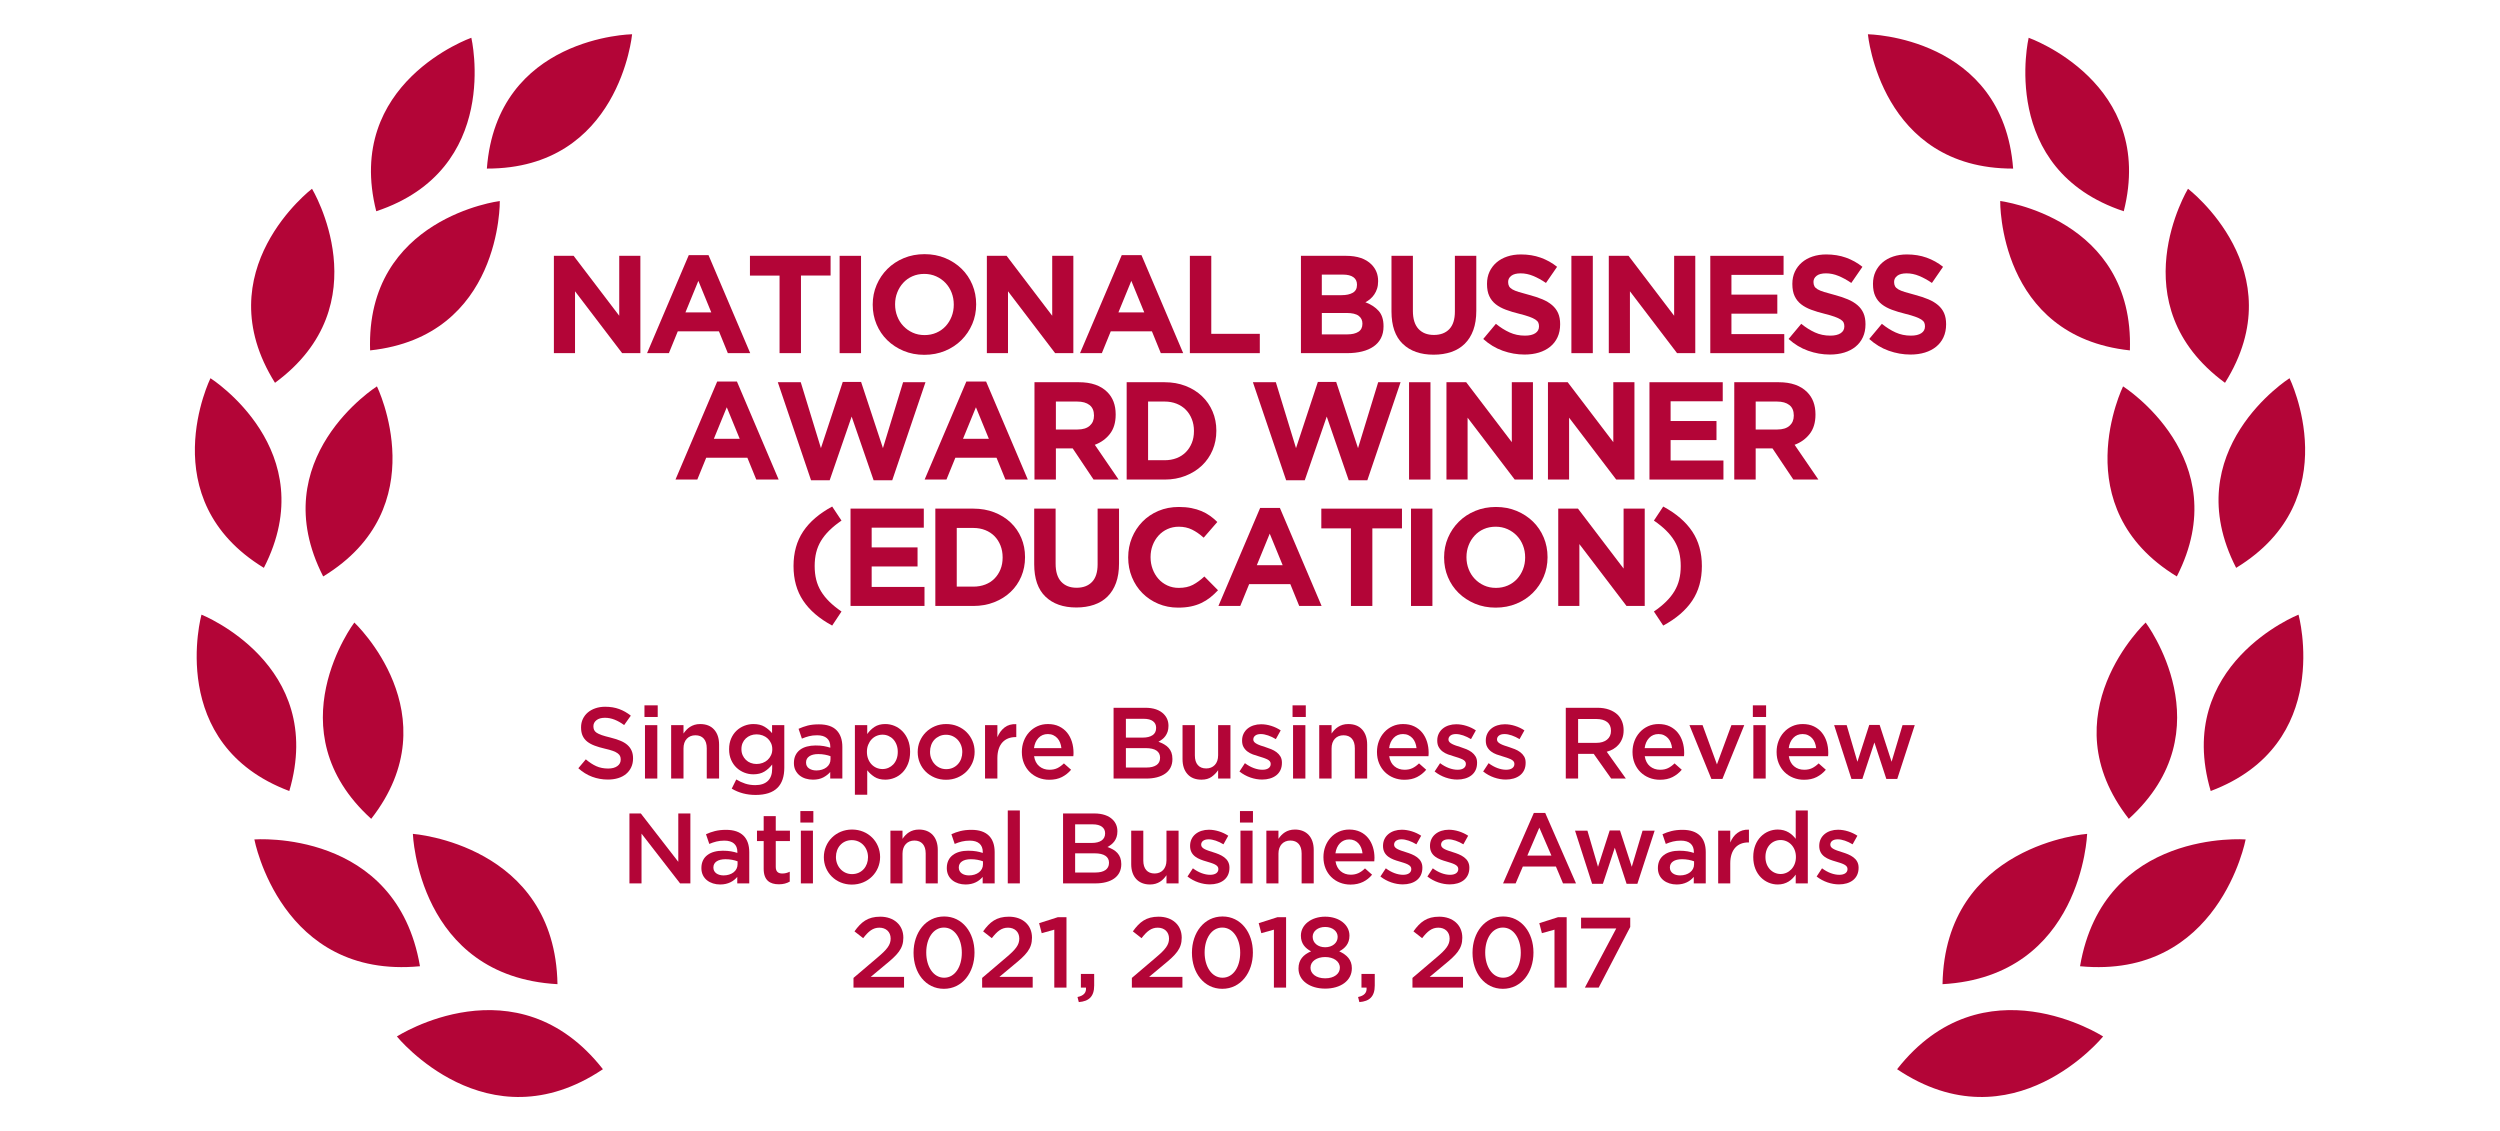 <?xml version="1.0" encoding="utf-8"?>
<!-- Generator: Adobe Illustrator 26.0.2, SVG Export Plug-In . SVG Version: 6.00 Build 0)  -->
<svg version="1.1" id="Layer_1" xmlns="http://www.w3.org/2000/svg" xmlns:xlink="http://www.w3.org/1999/xlink" x="0px" y="0px"
	 viewBox="0 0 400 181" enable-background="new 0 0 400 181" xml:space="preserve">
<g id="SBR_2018_10_">
	<g>
		<g>
			<g>
				<path fill="#B30537" d="M88.622,40.932h3.159l7.297,9.588V40.932h3.382v15.573h-2.915l-7.541-9.9v9.9h-3.382V40.932z"/>
				<path fill="#B30537" d="M110.203,40.821h3.159l6.673,15.684h-3.58l-1.424-3.493h-6.586l-1.424,3.493h-3.492
					L110.203,40.821z M113.807,49.986l-2.07-5.05l-2.068,5.05H113.807z"/>
				<path fill="#B30537" d="M124.728,44.091h-4.737V40.932h12.903v3.159h-4.739v12.414h-3.426V44.091z"/>
				<path fill="#B30537" d="M134.339,40.932h3.426v15.573h-3.426V40.932z"/>
				<path fill="#B30537" d="M147.887,56.772c-1.201,0-2.306-0.211-3.315-0.634c-1.008-0.423-1.879-0.994-2.614-1.713
					c-0.734-0.719-1.304-1.564-1.712-2.536c-0.408-0.972-0.611-2.013-0.611-3.126v-0.044
					c0-1.113,0.207-2.154,0.623-3.126c0.415-0.972,0.99-1.825,1.724-2.559c0.734-0.734,1.609-1.312,2.625-1.735
					c1.016-0.423,2.124-0.634,3.325-0.634c1.203,0,2.307,0.211,3.315,0.634c1.009,0.423,1.881,0.994,2.615,1.713
					c0.734,0.719,1.304,1.565,1.712,2.536c0.408,0.972,0.611,2.014,0.611,3.126v0.045
					c0,1.112-0.208,2.154-0.623,3.126c-0.414,0.971-0.99,1.824-1.724,2.558c-0.734,0.734-1.609,1.312-2.625,1.735
					C150.198,56.56,149.089,56.772,147.887,56.772z M147.932,53.613c0.683,0,1.312-0.125,1.891-0.378
					c0.579-0.252,1.072-0.601,1.48-1.046c0.408-0.445,0.728-0.959,0.957-1.546c0.229-0.586,0.344-1.212,0.344-1.879
					v-0.044c0-0.668-0.115-1.298-0.344-1.891c-0.229-0.593-0.556-1.113-0.978-1.558
					c-0.423-0.445-0.924-0.797-1.503-1.057c-0.579-0.259-1.208-0.389-1.891-0.389c-0.697,0-1.331,0.126-1.901,0.379
					c-0.572,0.252-1.062,0.601-1.468,1.045c-0.41,0.445-0.728,0.96-0.957,1.546
					c-0.231,0.586-0.346,1.213-0.346,1.879v0.045c0,0.667,0.115,1.298,0.346,1.891
					c0.229,0.593,0.555,1.112,0.978,1.557c0.423,0.445,0.919,0.798,1.491,1.057
					C146.601,53.483,147.235,53.613,147.932,53.613z"/>
				<path fill="#B30537" d="M157.898,40.932h3.159l7.297,9.588V40.932h3.382v15.573h-2.915l-7.541-9.9v9.9h-3.382V40.932z"/>
				<path fill="#B30537" d="M179.479,40.821h3.159l6.673,15.684h-3.58l-1.424-3.493h-6.586l-1.424,3.493h-3.492
					L179.479,40.821z M183.082,49.986l-2.07-5.05l-2.068,5.05H183.082z"/>
				<path fill="#B30537" d="M190.378,40.932h3.426v12.481h7.764v3.092h-11.19V40.932z"/>
				<path fill="#B30537" d="M208.152,40.932h7.218c1.791,0,3.146,0.46,4.064,1.38c0.71,0.712,1.065,1.595,1.065,2.647
					v0.044c0,0.445-0.056,0.838-0.166,1.179c-0.11,0.342-0.257,0.649-0.443,0.923
					c-0.183,0.274-0.397,0.515-0.641,0.724c-0.242,0.207-0.505,0.385-0.785,0.533
					c0.901,0.342,1.609,0.804,2.127,1.39c0.516,0.587,0.775,1.399,0.775,2.436v0.045
					c0,0.712-0.138,1.335-0.411,1.869c-0.274,0.533-0.667,0.978-1.178,1.335c-0.51,0.355-1.124,0.623-1.842,0.8
					c-0.719,0.178-1.514,0.267-2.387,0.267h-7.397V40.932z M214.649,47.227c0.755,0,1.357-0.129,1.801-0.389
					c0.446-0.259,0.668-0.678,0.668-1.257v-0.044c0-0.519-0.193-0.916-0.578-1.19
					c-0.387-0.275-0.942-0.411-1.67-0.411h-3.381v3.292H214.649z M215.561,53.501c0.757,0,1.35-0.137,1.78-0.411
					c0.431-0.275,0.646-0.701,0.646-1.279v-0.044c0-0.519-0.2-0.931-0.6-1.235
					c-0.402-0.304-1.047-0.456-1.937-0.456h-3.959v3.426H215.561z"/>
				<path fill="#B30537" d="M229.378,56.75c-2.091,0-3.738-0.578-4.939-1.735c-1.201-1.157-1.802-2.885-1.802-5.184
					V40.932h3.426v8.81c0,1.276,0.296,2.235,0.89,2.881c0.593,0.645,1.416,0.968,2.469,0.968
					c1.052,0,1.876-0.311,2.47-0.934c0.593-0.624,0.89-1.558,0.89-2.804V40.932h3.426v8.787
					c0,1.187-0.161,2.218-0.479,3.093c-0.32,0.875-0.775,1.605-1.368,2.191c-0.593,0.587-1.312,1.024-2.158,1.313
					C231.357,56.605,230.415,56.75,229.378,56.75z"/>
				<path fill="#B30537" d="M243.926,56.728c-1.186,0-2.35-0.205-3.492-0.612c-1.142-0.408-2.179-1.035-3.115-1.881
					l2.025-2.424c0.711,0.578,1.442,1.038,2.191,1.379c0.749,0.342,1.568,0.512,2.458,0.512
					c0.713,0,1.265-0.129,1.658-0.389c0.392-0.26,0.588-0.62,0.588-1.079v-0.045c0-0.222-0.041-0.419-0.121-0.589
					c-0.084-0.171-0.239-0.33-0.469-0.479c-0.231-0.148-0.55-0.296-0.96-0.445
					c-0.408-0.148-0.941-0.304-1.594-0.467c-0.788-0.193-1.503-0.408-2.142-0.646
					c-0.639-0.237-1.181-0.53-1.627-0.878c-0.447-0.348-0.793-0.782-1.037-1.302
					c-0.246-0.519-0.369-1.163-0.369-1.935v-0.044c0-0.712,0.133-1.353,0.398-1.925
					c0.264-0.57,0.636-1.063,1.116-1.479c0.479-0.415,1.05-0.734,1.716-0.957
					c0.664-0.223,1.398-0.334,2.197-0.334c1.142,0,2.192,0.17,3.15,0.511c0.955,0.342,1.835,0.831,2.635,1.468
					l-1.78,2.581c-0.697-0.474-1.38-0.849-2.047-1.123c-0.667-0.275-1.334-0.412-2.002-0.412
					c-0.667,0-1.167,0.13-1.501,0.39c-0.334,0.26-0.502,0.582-0.502,0.968v0.044c0,0.252,0.049,0.471,0.146,0.656
					c0.097,0.186,0.271,0.352,0.524,0.501c0.252,0.148,0.598,0.289,1.037,0.423
					c0.439,0.134,0.991,0.289,1.662,0.467c0.788,0.208,1.491,0.442,2.107,0.701
					c0.618,0.26,1.137,0.571,1.562,0.935c0.424,0.364,0.744,0.79,0.959,1.279
					c0.216,0.489,0.324,1.076,0.324,1.757v0.044c0,0.772-0.141,1.458-0.419,2.058
					c-0.28,0.601-0.67,1.105-1.172,1.512c-0.502,0.408-1.1,0.72-1.794,0.935
					C245.542,56.62,244.771,56.728,243.926,56.728z"/>
				<path fill="#B30537" d="M251.423,40.932h3.426v15.573h-3.426V40.932z"/>
				<path fill="#B30537" d="M257.407,40.932h3.159l7.297,9.588V40.932h3.382v15.573h-2.915l-7.541-9.9v9.9h-3.382V40.932z"
					/>
				<path fill="#B30537" d="M273.646,40.932h11.725v3.048h-8.342v3.159h7.341v3.048h-7.341v3.27h8.454v3.048h-11.836
					V40.932z"/>
				<path fill="#B30537" d="M292.779,56.728c-1.186,0-2.35-0.205-3.492-0.612c-1.142-0.408-2.179-1.035-3.115-1.881
					l2.026-2.424c0.711,0.578,1.442,1.038,2.191,1.379c0.749,0.342,1.568,0.512,2.458,0.512
					c0.713,0,1.265-0.129,1.658-0.389c0.392-0.26,0.588-0.62,0.588-1.079v-0.045c0-0.222-0.041-0.419-0.121-0.589
					c-0.084-0.171-0.239-0.33-0.469-0.479c-0.231-0.148-0.551-0.296-0.96-0.445
					c-0.408-0.148-0.94-0.304-1.594-0.467c-0.788-0.193-1.503-0.408-2.142-0.646
					c-0.639-0.237-1.181-0.53-1.627-0.878c-0.447-0.348-0.793-0.782-1.037-1.302
					c-0.246-0.519-0.369-1.163-0.369-1.935v-0.044c0-0.712,0.133-1.353,0.398-1.925
					c0.264-0.57,0.636-1.063,1.116-1.479c0.478-0.415,1.05-0.734,1.716-0.957
					c0.664-0.223,1.398-0.334,2.197-0.334c1.142,0,2.193,0.17,3.15,0.511c0.955,0.342,1.835,0.831,2.635,1.468
					l-1.78,2.581c-0.696-0.474-1.38-0.849-2.047-1.123c-0.667-0.275-1.334-0.412-2.002-0.412
					c-0.667,0-1.167,0.13-1.501,0.39c-0.334,0.26-0.501,0.582-0.501,0.968v0.044
					c0,0.252,0.049,0.471,0.146,0.656c0.097,0.186,0.27,0.352,0.524,0.501c0.252,0.148,0.598,0.289,1.037,0.423
					c0.439,0.134,0.991,0.289,1.661,0.467c0.788,0.208,1.491,0.442,2.107,0.701
					c0.618,0.26,1.137,0.571,1.562,0.935c0.425,0.364,0.744,0.79,0.959,1.279
					c0.216,0.489,0.325,1.076,0.325,1.757v0.044c0,0.772-0.141,1.458-0.42,2.058
					c-0.28,0.601-0.67,1.105-1.172,1.512c-0.501,0.408-1.099,0.72-1.794,0.935
					C294.395,56.62,293.625,56.728,292.779,56.728z"/>
				<path fill="#B30537" d="M305.682,56.728c-1.186,0-2.35-0.205-3.492-0.612c-1.142-0.408-2.179-1.035-3.115-1.881
					l2.025-2.424c0.711,0.578,1.442,1.038,2.191,1.379c0.749,0.342,1.568,0.512,2.458,0.512
					c0.713,0,1.265-0.129,1.658-0.389c0.392-0.26,0.588-0.62,0.588-1.079v-0.045c0-0.222-0.041-0.419-0.121-0.589
					c-0.083-0.171-0.239-0.33-0.469-0.479c-0.231-0.148-0.55-0.296-0.96-0.445
					c-0.408-0.148-0.941-0.304-1.594-0.467c-0.788-0.193-1.503-0.408-2.142-0.646
					c-0.639-0.237-1.181-0.53-1.627-0.878c-0.447-0.348-0.793-0.782-1.037-1.302
					c-0.246-0.519-0.369-1.163-0.369-1.935v-0.044c0-0.712,0.133-1.353,0.398-1.925
					c0.264-0.57,0.636-1.063,1.116-1.479c0.479-0.415,1.05-0.734,1.716-0.957
					c0.664-0.223,1.398-0.334,2.197-0.334c1.142,0,2.192,0.17,3.149,0.511c0.955,0.342,1.835,0.831,2.635,1.468
					l-1.78,2.581c-0.696-0.474-1.38-0.849-2.047-1.123c-0.667-0.275-1.334-0.412-2.002-0.412
					c-0.667,0-1.167,0.13-1.501,0.39c-0.334,0.26-0.502,0.582-0.502,0.968v0.044c0,0.252,0.049,0.471,0.146,0.656
					c0.097,0.186,0.27,0.352,0.524,0.501c0.252,0.148,0.598,0.289,1.037,0.423
					c0.439,0.134,0.991,0.289,1.662,0.467c0.788,0.208,1.491,0.442,2.107,0.701
					c0.618,0.26,1.137,0.571,1.562,0.935c0.424,0.364,0.744,0.79,0.959,1.279
					c0.216,0.489,0.324,1.076,0.324,1.757v0.044c0,0.772-0.141,1.458-0.419,2.058
					c-0.28,0.601-0.67,1.105-1.172,1.512c-0.501,0.408-1.1,0.72-1.794,0.935
					C307.298,56.62,306.527,56.728,305.682,56.728z"/>
				<path fill="#B30537" d="M114.751,61.045h3.159l6.673,15.684h-3.58l-1.424-3.493h-6.586l-1.424,3.493h-3.492
					L114.751,61.045z M118.354,70.211l-2.07-5.05l-2.068,5.05H118.354z"/>
				<path fill="#B30537" d="M124.45,61.156h3.671l3.227,10.546l3.492-10.59h2.936l3.494,10.59l3.225-10.546h3.582
					L142.76,76.841h-2.982l-3.515-10.189l-3.515,10.189h-2.981L124.45,61.156z"/>
				<path fill="#B30537" d="M154.616,61.045h3.159l6.673,15.684h-3.581l-1.424-3.493h-6.586l-1.424,3.493h-3.492
					L154.616,61.045z M158.219,70.211l-2.07-5.05l-2.068,5.05H158.219z"/>
				<path fill="#B30537" d="M165.516,61.156h7.12c1.971,0,3.486,0.527,4.537,1.58
					c0.89,0.89,1.335,2.077,1.335,3.559v0.045c0,1.261-0.308,2.288-0.923,3.081
					c-0.616,0.794-1.421,1.377-2.415,1.747l3.805,5.562h-4.005l-3.336-4.983h-0.044h-2.648v4.983h-3.426V61.156z
					 M172.413,68.72c0.846,0,1.494-0.2,1.947-0.601c0.452-0.401,0.678-0.934,0.678-1.602v-0.044
					c0-0.742-0.238-1.298-0.711-1.669c-0.475-0.37-1.135-0.556-1.981-0.556h-3.404v4.472H172.413z"/>
				<path fill="#B30537" d="M180.266,61.156h6.074c1.216,0,2.332,0.197,3.348,0.59c1.016,0.393,1.891,0.938,2.625,1.635
					c0.734,0.697,1.301,1.517,1.702,2.458c0.4,0.942,0.6,1.962,0.6,3.059v0.045c0,1.097-0.2,2.12-0.6,3.07
					c-0.401,0.949-0.968,1.772-1.702,2.47c-0.734,0.697-1.609,1.245-2.625,1.646
					c-1.016,0.401-2.132,0.601-3.348,0.601h-6.074V61.156z M186.34,73.637c0.697,0,1.334-0.111,1.912-0.334
					c0.578-0.223,1.072-0.542,1.48-0.957c0.408-0.415,0.726-0.904,0.957-1.468
					c0.229-0.564,0.344-1.194,0.344-1.891V68.943c0-0.682-0.115-1.312-0.344-1.891
					c-0.231-0.579-0.549-1.076-0.957-1.491c-0.408-0.415-0.901-0.737-1.48-0.968
					c-0.579-0.229-1.216-0.345-1.912-0.345h-2.648v9.389H186.34z"/>
				<path fill="#B30537" d="M200.465,61.156h3.671l3.226,10.546l3.492-10.59h2.936l3.494,10.59l3.225-10.546h3.582
					l-5.316,15.684h-2.982l-3.515-10.189l-3.515,10.189h-2.981L200.465,61.156z"/>
				<path fill="#B30537" d="M225.448,61.156h3.426v15.573h-3.426V61.156z"/>
				<path fill="#B30537" d="M231.433,61.156h3.159l7.297,9.588v-9.588h3.382v15.573h-2.915l-7.541-9.9v9.9h-3.382V61.156
					z"/>
				<path fill="#B30537" d="M247.673,61.156h3.159l7.297,9.588v-9.588h3.382v15.573h-2.915l-7.541-9.9v9.9h-3.382
					V61.156z"/>
				<path fill="#B30537" d="M263.913,61.156h11.725v3.048h-8.342v3.159h7.341v3.048h-7.341v3.27h8.454v3.048h-11.836
					V61.156z"/>
				<path fill="#B30537" d="M277.484,61.156h7.12c1.971,0,3.485,0.527,4.537,1.58
					c0.89,0.89,1.335,2.077,1.335,3.559v0.045c0,1.261-0.308,2.288-0.923,3.081
					c-0.616,0.794-1.421,1.377-2.416,1.747l3.805,5.562h-4.005l-3.336-4.983h-0.044h-2.648v4.983h-3.426V61.156z
					 M284.381,68.72c0.846,0,1.494-0.2,1.947-0.601c0.452-0.401,0.678-0.934,0.678-1.602v-0.044
					c0-0.742-0.237-1.298-0.711-1.669c-0.475-0.37-1.136-0.556-1.981-0.556h-3.404v4.472H284.381z"/>
				<path fill="#B30537" d="M133.148,100.091c-2.063-1.113-3.61-2.44-4.639-3.983
					c-1.031-1.542-1.545-3.389-1.545-5.54c0-2.15,0.514-3.997,1.545-5.54c1.029-1.542,2.576-2.869,4.639-3.982
					l1.491,2.247c-0.757,0.519-1.406,1.046-1.947,1.58c-0.542,0.534-0.986,1.091-1.335,1.669
					c-0.347,0.578-0.605,1.198-0.767,1.857c-0.164,0.66-0.244,1.383-0.244,2.169c0,0.787,0.08,1.509,0.244,2.17
					c0.162,0.659,0.42,1.279,0.767,1.857c0.349,0.578,0.793,1.135,1.335,1.668
					c0.541,0.534,1.19,1.06,1.947,1.58L133.148,100.091z"/>
				<path fill="#B30537" d="M136.084,81.38h11.725v3.048h-8.342v3.159h7.341v3.048h-7.341v3.27h8.454v3.048h-11.836
					V81.38z"/>
				<path fill="#B30537" d="M149.654,81.38h6.075c1.216,0,2.332,0.197,3.348,0.59c1.016,0.393,1.891,0.938,2.625,1.635
					c0.734,0.697,1.301,1.517,1.703,2.458c0.4,0.942,0.6,1.962,0.6,3.059v0.045
					c0,1.097-0.2,2.12-0.6,3.07c-0.402,0.949-0.969,1.772-1.703,2.47c-0.734,0.697-1.609,1.245-2.625,1.646
					c-1.016,0.4-2.132,0.601-3.348,0.601h-6.075V81.38z M155.728,93.861c0.696,0,1.334-0.111,1.912-0.334
					c0.578-0.223,1.072-0.542,1.48-0.957c0.408-0.415,0.726-0.905,0.957-1.468
					c0.229-0.564,0.344-1.194,0.344-1.891v-0.044c0-0.683-0.115-1.313-0.344-1.891
					c-0.231-0.579-0.549-1.076-0.957-1.491c-0.408-0.414-0.901-0.737-1.48-0.968
					c-0.579-0.23-1.216-0.345-1.912-0.345h-2.648v9.389H155.728z"/>
				<path fill="#B30537" d="M172.213,97.198c-2.091,0-3.738-0.578-4.939-1.735c-1.201-1.157-1.802-2.885-1.802-5.184
					v-8.899h3.426v8.81c0,1.276,0.297,2.235,0.89,2.881c0.593,0.645,1.416,0.968,2.469,0.968
					c1.052,0,1.876-0.311,2.47-0.934c0.593-0.624,0.89-1.558,0.89-2.804v-8.921h3.426v8.787
					c0,1.187-0.161,2.218-0.479,3.093c-0.32,0.875-0.775,1.605-1.368,2.191c-0.593,0.587-1.312,1.023-2.158,1.312
					C174.193,97.053,173.25,97.198,172.213,97.198z"/>
				<path fill="#B30537" d="M188.497,97.221c-1.142,0-2.202-0.208-3.181-0.623c-0.978-0.415-1.824-0.982-2.537-1.703
					c-0.711-0.719-1.268-1.568-1.668-2.547c-0.4-0.978-0.6-2.024-0.6-3.136v-0.044
					c0-1.113,0.2-2.154,0.6-3.126c0.4-0.972,0.957-1.825,1.668-2.559c0.713-0.734,1.565-1.313,2.559-1.735
					c0.993-0.423,2.091-0.634,3.292-0.634c0.726,0,1.389,0.06,1.991,0.179c0.601,0.119,1.145,0.282,1.635,0.489
					c0.488,0.208,0.941,0.46,1.357,0.756c0.415,0.297,0.801,0.623,1.157,0.979l-2.181,2.514
					c-0.608-0.548-1.227-0.979-1.857-1.29c-0.631-0.311-1.339-0.467-2.125-0.467
					c-0.652,0-1.257,0.126-1.812,0.378c-0.557,0.252-1.034,0.601-1.436,1.046c-0.4,0.445-0.711,0.96-0.934,1.546
					c-0.223,0.586-0.334,1.212-0.334,1.879v0.045c0,0.667,0.111,1.298,0.334,1.891
					c0.223,0.593,0.529,1.112,0.923,1.557c0.393,0.445,0.869,0.798,1.424,1.057
					c0.557,0.26,1.168,0.389,1.835,0.389c0.89,0,1.643-0.163,2.258-0.489c0.616-0.326,1.227-0.771,1.835-1.335
					l2.181,2.202c-0.401,0.43-0.816,0.816-1.245,1.157c-0.431,0.341-0.901,0.634-1.414,0.878
					c-0.511,0.245-1.072,0.43-1.68,0.556C189.935,97.157,189.254,97.221,188.497,97.221z"/>
				<path fill="#B30537" d="M201.624,81.269h3.159l6.673,15.684h-3.581l-1.424-3.493h-6.586l-1.424,3.493h-3.492
					L201.624,81.269z M205.227,90.435l-2.07-5.05l-2.068,5.05H205.227z"/>
				<path fill="#B30537" d="M216.149,84.54h-4.737v-3.159h12.903v3.159h-4.739v12.414h-3.426V84.54z"/>
				<path fill="#B30537" d="M225.76,81.38h3.426v15.573h-3.426V81.38z"/>
				<path fill="#B30537" d="M239.308,97.221c-1.201,0-2.306-0.211-3.315-0.634c-1.008-0.423-1.879-0.994-2.614-1.713
					c-0.734-0.719-1.304-1.564-1.712-2.536c-0.408-0.972-0.611-2.013-0.611-3.126v-0.044
					c0-1.113,0.206-2.154,0.623-3.126c0.414-0.972,0.99-1.825,1.724-2.559s1.609-1.313,2.625-1.735
					c1.016-0.423,2.124-0.634,3.325-0.634c1.203,0,2.307,0.211,3.315,0.634c1.009,0.423,1.881,0.994,2.615,1.713
					c0.734,0.719,1.304,1.565,1.712,2.536c0.408,0.972,0.611,2.014,0.611,3.126v0.045
					c0,1.112-0.208,2.154-0.623,3.126c-0.415,0.971-0.99,1.824-1.724,2.558c-0.734,0.734-1.609,1.312-2.625,1.735
					C241.619,97.009,240.509,97.221,239.308,97.221z M239.352,94.061c0.683,0,1.312-0.126,1.891-0.378
					c0.578-0.252,1.071-0.601,1.48-1.046c0.408-0.445,0.728-0.96,0.957-1.546
					c0.229-0.586,0.344-1.212,0.344-1.879v-0.044c0-0.668-0.115-1.298-0.344-1.891
					c-0.229-0.593-0.556-1.113-0.978-1.558c-0.423-0.445-0.924-0.797-1.503-1.057
					c-0.578-0.259-1.208-0.389-1.891-0.389c-0.696,0-1.33,0.126-1.901,0.378c-0.572,0.252-1.062,0.601-1.468,1.046
					c-0.41,0.445-0.728,0.96-0.957,1.546c-0.231,0.586-0.346,1.212-0.346,1.879v0.045
					c0,0.667,0.115,1.298,0.346,1.891c0.229,0.593,0.556,1.112,0.978,1.557c0.423,0.445,0.919,0.798,1.491,1.057
					C238.022,93.932,238.656,94.061,239.352,94.061z"/>
				<path fill="#B30537" d="M249.319,81.38h3.159l7.297,9.589v-9.589h3.382v15.573h-2.915l-7.541-9.9v9.9h-3.382
					V81.38z"/>
				<path fill="#B30537" d="M264.625,97.843c0.757-0.519,1.406-1.046,1.947-1.58c0.541-0.533,0.987-1.09,1.335-1.668
					c0.347-0.579,0.603-1.198,0.767-1.857c0.164-0.66,0.244-1.383,0.244-2.17c0-0.786-0.08-1.508-0.244-2.169
					c-0.164-0.659-0.42-1.279-0.767-1.857c-0.349-0.578-0.795-1.135-1.335-1.669
					c-0.541-0.533-1.19-1.06-1.947-1.58l1.491-2.247c2.063,1.113,3.608,2.44,4.639,3.982
					c1.031,1.543,1.545,3.39,1.545,5.54c0,2.151-0.514,3.998-1.545,5.54c-1.031,1.543-2.576,2.87-4.639,3.983
					L264.625,97.843z"/>
			</g>
			<g>
				<path fill="#B30537" d="M97.258,124.73c-0.875,0-1.711-0.148-2.509-0.445c-0.798-0.297-1.537-0.752-2.217-1.367
					l1.198-1.424c0.55,0.474,1.106,0.839,1.667,1.092c0.56,0.253,1.198,0.38,1.909,0.38
					c0.615,0,1.103-0.13,1.465-0.388c0.361-0.259,0.541-0.604,0.541-1.036v-0.032c0-0.205-0.034-0.386-0.105-0.542
					c-0.07-0.155-0.2-0.305-0.389-0.445c-0.19-0.14-0.449-0.27-0.78-0.388
					c-0.329-0.118-0.759-0.237-1.29-0.356c-0.605-0.14-1.142-0.3-1.612-0.477
					c-0.472-0.178-0.865-0.393-1.185-0.647c-0.32-0.253-0.562-0.563-0.731-0.93
					c-0.167-0.366-0.251-0.809-0.251-1.326v-0.033c0-0.485,0.097-0.93,0.288-1.335
					c0.193-0.405,0.457-0.75,0.795-1.036c0.338-0.286,0.742-0.51,1.216-0.671c0.473-0.162,0.991-0.243,1.552-0.243
					c0.831,0,1.578,0.122,2.24,0.365c0.664,0.243,1.286,0.596,1.87,1.06l-1.068,1.505
					c-0.518-0.378-1.029-0.666-1.537-0.866c-0.506-0.199-1.019-0.299-1.537-0.299c-0.582,0-1.036,0.13-1.359,0.388
					c-0.324,0.259-0.485,0.577-0.485,0.955v0.032c0,0.216,0.038,0.407,0.113,0.574
					c0.075,0.168,0.213,0.319,0.413,0.453c0.2,0.135,0.477,0.262,0.828,0.38c0.352,0.119,0.798,0.243,1.339,0.373
					c0.595,0.151,1.121,0.318,1.581,0.501c0.459,0.184,0.841,0.407,1.144,0.671
					c0.303,0.265,0.533,0.572,0.688,0.923c0.157,0.351,0.236,0.758,0.236,1.222v0.032
					c0,0.528-0.098,1.004-0.297,1.424c-0.198,0.42-0.474,0.777-0.828,1.068c-0.352,0.292-0.777,0.513-1.272,0.664
					C98.395,124.655,97.849,124.73,97.258,124.73z"/>
				<path fill="#B30537" d="M103.114,112.855h2.12v1.861h-2.12V112.855z M103.196,116.025h1.973v8.543h-1.973V116.025z"
					/>
				<path fill="#B30537" d="M107.385,116.025h1.975v1.341c0.139-0.206,0.293-0.4,0.46-0.579
					c0.166-0.179,0.359-0.34,0.58-0.482c0.221-0.141,0.462-0.252,0.726-0.334s0.562-0.123,0.896-0.123
					c0.967,0,1.714,0.296,2.241,0.89c0.528,0.593,0.79,1.392,0.79,2.395v5.436h-1.973v-4.842
					c0-0.668-0.157-1.181-0.473-1.542c-0.315-0.361-0.762-0.541-1.339-0.541c-0.567,0-1.028,0.186-1.38,0.557
					c-0.352,0.371-0.529,0.891-0.529,1.557v4.81h-1.975V116.025z"/>
				<path fill="#B30537" d="M120.895,127.19c-1.424,0-2.697-0.337-3.818-1.009l0.728-1.467
					c0.452,0.28,0.927,0.501,1.424,0.663c0.495,0.162,1.036,0.243,1.617,0.243c0.873,0,1.542-0.223,2.006-0.667
					c0.464-0.445,0.696-1.1,0.696-1.967v-0.667c-0.355,0.464-0.772,0.842-1.245,1.132
					c-0.475,0.292-1.063,0.438-1.765,0.438c-0.506,0-0.991-0.092-1.455-0.275c-0.464-0.184-0.877-0.445-1.237-0.785
					c-0.362-0.34-0.651-0.758-0.867-1.254c-0.215-0.496-0.323-1.057-0.323-1.683v-0.032
					c0-0.626,0.108-1.19,0.323-1.691c0.216-0.502,0.505-0.922,0.867-1.262c0.36-0.34,0.775-0.601,1.245-0.785
					c0.469-0.183,0.952-0.275,1.447-0.275c0.723,0,1.319,0.143,1.789,0.429c0.469,0.285,0.87,0.628,1.204,1.027
					v-1.278h1.958v6.796c0,1.424-0.362,2.497-1.085,3.22c-0.388,0.388-0.877,0.677-1.463,0.865
					C122.354,127.095,121.672,127.19,120.895,127.19z M121.056,122.238c0.334,0,0.655-0.057,0.963-0.17
					c0.308-0.113,0.574-0.275,0.801-0.485c0.226-0.21,0.406-0.459,0.541-0.745
					c0.136-0.285,0.203-0.601,0.203-0.946v-0.032c0-0.356-0.067-0.677-0.203-0.963
					c-0.134-0.286-0.315-0.534-0.541-0.745c-0.228-0.21-0.493-0.372-0.801-0.485
					c-0.308-0.113-0.629-0.17-0.963-0.17c-0.344,0-0.662,0.057-0.954,0.17c-0.291,0.113-0.547,0.272-0.768,0.477
					c-0.221,0.206-0.393,0.451-0.518,0.737c-0.124,0.286-0.187,0.606-0.187,0.963v0.032
					c0,0.356,0.066,0.678,0.195,0.963c0.129,0.286,0.302,0.534,0.518,0.745c0.215,0.21,0.472,0.372,0.768,0.485
					C120.407,122.182,120.722,122.238,121.056,122.238z"/>
				<path fill="#B30537" d="M132.836,124.569v-1.052c-0.292,0.346-0.664,0.637-1.118,0.874
					c-0.452,0.237-1.003,0.355-1.65,0.355c-0.41,0-0.798-0.057-1.165-0.17c-0.367-0.113-0.686-0.28-0.962-0.501
					c-0.275-0.221-0.496-0.496-0.664-0.825c-0.167-0.33-0.251-0.71-0.251-1.141v-0.032
					c0-0.474,0.087-0.887,0.259-1.238c0.172-0.35,0.413-0.641,0.719-0.873c0.308-0.232,0.675-0.405,1.101-0.518
					c0.426-0.113,0.886-0.17,1.383-0.17c0.518,0,0.957,0.032,1.319,0.097c0.36,0.065,0.708,0.152,1.042,0.259
					v-0.161c0-0.593-0.18-1.046-0.541-1.359c-0.362-0.313-0.882-0.469-1.562-0.469
					c-0.485,0-0.917,0.048-1.294,0.146c-0.377,0.097-0.76,0.226-1.149,0.388l-0.534-1.57
					c0.475-0.215,0.96-0.388,1.457-0.518c0.495-0.129,1.095-0.194,1.796-0.194c1.272,0,2.215,0.316,2.832,0.947
					c0.615,0.631,0.921,1.518,0.921,2.661v5.064H132.836z M132.884,120.993c-0.248-0.098-0.542-0.178-0.882-0.243
					c-0.339-0.065-0.698-0.098-1.077-0.098c-0.615,0-1.095,0.119-1.439,0.356c-0.346,0.237-0.518,0.56-0.518,0.97
					v0.033c0,0.409,0.159,0.723,0.477,0.938c0.318,0.216,0.709,0.324,1.173,0.324c0.323,0,0.623-0.043,0.898-0.13
					c0.275-0.086,0.514-0.207,0.719-0.364c0.205-0.157,0.364-0.345,0.478-0.566
					c0.113-0.221,0.169-0.467,0.169-0.737V120.993z"/>
				<path fill="#B30537" d="M136.782,116.025h1.975v1.424c0.311-0.453,0.7-0.833,1.162-1.141
					c0.464-0.307,1.039-0.461,1.727-0.461c0.506,0,0.996,0.098,1.47,0.292c0.472,0.194,0.895,0.48,1.266,0.857
					c0.37,0.378,0.67,0.841,0.896,1.392c0.224,0.55,0.338,1.181,0.338,1.893v0.032
					c0,0.712-0.11,1.343-0.331,1.893c-0.22,0.55-0.516,1.014-0.886,1.391c-0.372,0.378-0.796,0.664-1.276,0.858
					c-0.479,0.194-0.97,0.291-1.476,0.291c-0.7,0-1.28-0.151-1.744-0.453c-0.462-0.302-0.844-0.652-1.145-1.051
					v3.916h-1.975V116.025z M141.2,123.048c0.334,0,0.649-0.065,0.947-0.194c0.295-0.13,0.554-0.31,0.775-0.542
					c0.221-0.232,0.397-0.518,0.526-0.857c0.13-0.34,0.195-0.72,0.195-1.141v-0.032c0-0.41-0.065-0.785-0.195-1.124
					c-0.129-0.34-0.305-0.628-0.526-0.866c-0.221-0.237-0.48-0.42-0.775-0.55
					c-0.298-0.13-0.613-0.194-0.947-0.194c-0.334,0-0.652,0.065-0.956,0.194
					c-0.301,0.129-0.565,0.316-0.791,0.558c-0.228,0.242-0.408,0.532-0.542,0.865
					c-0.136,0.335-0.203,0.707-0.203,1.117v0.032c0,0.41,0.067,0.785,0.203,1.125
					c0.134,0.34,0.315,0.628,0.542,0.865c0.226,0.238,0.49,0.421,0.791,0.551
					C140.548,122.983,140.866,123.048,141.2,123.048z"/>
				<path fill="#B30537" d="M151.361,124.763c-0.647,0-1.248-0.116-1.804-0.348c-0.555-0.232-1.036-0.547-1.44-0.946
					c-0.405-0.399-0.719-0.868-0.947-1.408c-0.226-0.539-0.339-1.111-0.339-1.715v-0.033
					c0-0.614,0.117-1.191,0.347-1.73c0.233-0.54,0.551-1.012,0.955-1.416c0.405-0.405,0.885-0.726,1.44-0.963
					c0.555-0.237,1.162-0.356,1.819-0.356c0.659,0,1.265,0.116,1.821,0.348c0.555,0.232,1.036,0.55,1.44,0.955
					c0.405,0.405,0.719,0.873,0.947,1.408c0.226,0.534,0.339,1.109,0.339,1.723v0.032
					c0,0.605-0.116,1.177-0.347,1.716c-0.233,0.539-0.551,1.011-0.955,1.416c-0.405,0.404-0.886,0.725-1.449,0.963
					C152.628,124.644,152.018,124.763,151.361,124.763z M151.393,123.064c0.397,0,0.754-0.073,1.07-0.219
					c0.316-0.146,0.587-0.342,0.811-0.591c0.226-0.248,0.397-0.537,0.514-0.865c0.118-0.33,0.177-0.677,0.177-1.044
					v-0.033c0-0.377-0.064-0.733-0.192-1.067c-0.129-0.334-0.308-0.625-0.539-0.873
					c-0.231-0.248-0.505-0.445-0.821-0.591c-0.316-0.146-0.667-0.219-1.052-0.219c-0.387,0-0.737,0.073-1.054,0.219
					c-0.316,0.146-0.587,0.34-0.813,0.583c-0.224,0.242-0.396,0.531-0.514,0.865
					c-0.117,0.335-0.175,0.686-0.175,1.052v0.032c0,0.378,0.064,0.731,0.192,1.06
					c0.13,0.329,0.308,0.62,0.539,0.874c0.231,0.254,0.503,0.453,0.819,0.599
					C150.672,122.991,151.017,123.064,151.393,123.064z"/>
				<path fill="#B30537" d="M157.606,116.025h1.975v1.925c0.269-0.647,0.652-1.164,1.149-1.553
					c0.496-0.388,1.123-0.567,1.876-0.534v2.071h-0.113c-0.431,0-0.824,0.07-1.181,0.21
					c-0.356,0.141-0.662,0.351-0.921,0.631c-0.259,0.281-0.459,0.634-0.6,1.06
					c-0.139,0.426-0.21,0.919-0.21,1.481v3.252h-1.975V116.025z"/>
				<path fill="#B30537" d="M167.881,124.763c-0.615,0-1.19-0.108-1.724-0.324c-0.534-0.215-0.998-0.518-1.391-0.906
					c-0.393-0.389-0.703-0.855-0.931-1.399c-0.226-0.545-0.339-1.146-0.339-1.804v-0.032
					c0-0.615,0.103-1.192,0.308-1.731c0.205-0.539,0.493-1.011,0.865-1.416c0.372-0.405,0.811-0.723,1.319-0.955
					c0.506-0.232,1.067-0.348,1.681-0.348c0.68,0,1.276,0.124,1.788,0.372c0.513,0.248,0.939,0.583,1.28,1.004
					c0.339,0.42,0.595,0.909,0.768,1.464c0.172,0.555,0.257,1.14,0.257,1.755c0,0.087-0.002,0.176-0.006,0.267
					c-0.006,0.092-0.015,0.186-0.025,0.284h-6.278c0.106,0.701,0.385,1.238,0.833,1.61
					c0.447,0.372,0.99,0.558,1.627,0.558c0.485,0,0.904-0.086,1.262-0.259c0.355-0.172,0.706-0.426,1.05-0.76
					l1.15,1.019c-0.411,0.485-0.898,0.873-1.465,1.165C169.344,124.617,168.667,124.763,167.881,124.763z
					 M169.823,119.698c-0.033-0.313-0.103-0.606-0.211-0.881c-0.108-0.275-0.252-0.512-0.436-0.712
					c-0.183-0.199-0.403-0.359-0.655-0.478c-0.254-0.118-0.542-0.178-0.865-0.178c-0.605,0-1.104,0.208-1.498,0.623
					c-0.393,0.415-0.632,0.958-0.719,1.626H169.823z"/>
				<path fill="#B30537" d="M178.17,113.243h5.07c1.303,0,2.288,0.334,2.956,1.003
					c0.506,0.507,0.759,1.133,0.759,1.877v0.032c0,0.346-0.046,0.651-0.136,0.914
					c-0.092,0.265-0.21,0.496-0.354,0.696c-0.144,0.2-0.315,0.375-0.513,0.526
					c-0.198,0.152-0.398,0.281-0.601,0.389c0.331,0.119,0.634,0.256,0.908,0.413
					c0.274,0.156,0.51,0.342,0.708,0.558c0.198,0.215,0.351,0.469,0.459,0.76
					c0.106,0.291,0.161,0.631,0.161,1.019v0.033c0,0.506-0.1,0.955-0.298,1.343
					c-0.2,0.388-0.482,0.711-0.849,0.97c-0.365,0.259-0.808,0.456-1.324,0.591
					c-0.516,0.135-1.088,0.202-1.712,0.202h-5.232V113.243z M182.851,118.016c0.646,0,1.162-0.126,1.549-0.38
					c0.387-0.253,0.58-0.639,0.58-1.157v-0.032c0-0.453-0.169-0.806-0.508-1.06
					c-0.337-0.253-0.829-0.38-1.475-0.38h-2.854v3.01H182.851z M183.433,122.805c0.678,0,1.211-0.13,1.598-0.389
					c0.387-0.259,0.58-0.647,0.58-1.165v-0.033c0-0.485-0.19-0.86-0.572-1.124c-0.382-0.265-0.965-0.397-1.75-0.397
					h-3.146v3.107H183.433z"/>
				<path fill="#B30537" d="M192.238,124.746c-0.969,0-1.716-0.297-2.242-0.89c-0.528-0.593-0.791-1.391-0.791-2.394
					v-5.437h1.974v4.843c0,0.667,0.157,1.181,0.472,1.541c0.316,0.361,0.762,0.541,1.34,0.541
					c0.567,0,1.026-0.185,1.38-0.556c0.352-0.371,0.529-0.89,0.529-1.558v-4.811h1.973v8.543h-1.973v-1.34
					c-0.28,0.414-0.629,0.77-1.049,1.069C193.432,124.597,192.893,124.746,192.238,124.746z"/>
				<path fill="#B30537" d="M201.938,124.73c-0.616,0-1.239-0.109-1.87-0.326c-0.631-0.218-1.216-0.54-1.755-0.965
					l0.873-1.33c0.464,0.346,0.936,0.607,1.416,0.785c0.48,0.178,0.941,0.267,1.383,0.267
					c0.421,0,0.747-0.084,0.978-0.25c0.233-0.167,0.349-0.391,0.349-0.67v-0.033
					c0-0.161-0.053-0.301-0.154-0.419c-0.103-0.118-0.243-0.22-0.421-0.306c-0.177-0.086-0.382-0.167-0.615-0.242
					c-0.233-0.075-0.472-0.151-0.719-0.226c-0.313-0.085-0.629-0.188-0.947-0.306
					c-0.318-0.118-0.605-0.272-0.857-0.46c-0.254-0.189-0.462-0.423-0.623-0.703
					c-0.162-0.279-0.243-0.624-0.243-1.033v-0.032c0-0.398,0.077-0.759,0.234-1.081
					c0.156-0.323,0.372-0.597,0.647-0.823c0.275-0.226,0.598-0.398,0.97-0.516
					c0.372-0.119,0.768-0.178,1.19-0.178c0.539,0,1.083,0.087,1.634,0.261c0.55,0.174,1.052,0.414,1.504,0.719
					l-0.777,1.398c-0.41-0.248-0.824-0.445-1.245-0.591c-0.421-0.146-0.809-0.219-1.165-0.219
					c-0.377,0-0.672,0.081-0.881,0.242c-0.21,0.162-0.315,0.366-0.315,0.613v0.033c0,0.151,0.052,0.283,0.161,0.396
					c0.108,0.113,0.251,0.214,0.429,0.306c0.179,0.092,0.382,0.178,0.615,0.258c0.233,0.081,0.472,0.159,0.719,0.234
					c0.313,0.097,0.626,0.21,0.939,0.339c0.313,0.129,0.597,0.287,0.85,0.476c0.252,0.189,0.461,0.417,0.623,0.687
					c0.161,0.269,0.243,0.597,0.243,0.984v0.033c0,0.452-0.082,0.845-0.243,1.178
					c-0.162,0.334-0.387,0.611-0.672,0.832c-0.287,0.221-0.623,0.388-1.011,0.501
					C202.796,124.673,202.379,124.73,201.938,124.73z"/>
				<path fill="#B30537" d="M206.807,112.855h2.12v1.861h-2.12V112.855z M206.889,116.025h1.973v8.543h-1.973V116.025z"
					/>
				<path fill="#B30537" d="M211.077,116.025h1.975v1.341c0.139-0.206,0.293-0.4,0.46-0.579
					c0.166-0.179,0.359-0.34,0.58-0.482c0.221-0.141,0.462-0.252,0.726-0.334s0.562-0.123,0.896-0.123
					c0.967,0,1.714,0.296,2.242,0.89c0.528,0.593,0.79,1.392,0.79,2.395v5.436h-1.973v-4.842
					c0-0.668-0.157-1.181-0.473-1.542c-0.315-0.361-0.762-0.541-1.339-0.541c-0.567,0-1.027,0.186-1.38,0.557
					c-0.352,0.371-0.529,0.891-0.529,1.557v4.81h-1.975V116.025z"/>
				<path fill="#B30537" d="M224.701,124.763c-0.615,0-1.19-0.108-1.724-0.324c-0.534-0.215-0.998-0.518-1.391-0.906
					c-0.393-0.389-0.703-0.855-0.931-1.399c-0.226-0.545-0.339-1.146-0.339-1.804v-0.032
					c0-0.615,0.103-1.192,0.308-1.731c0.205-0.539,0.493-1.011,0.865-1.416c0.372-0.405,0.811-0.723,1.319-0.955
					c0.506-0.232,1.067-0.348,1.681-0.348c0.68,0,1.276,0.124,1.788,0.372c0.513,0.248,0.939,0.583,1.28,1.004
					c0.339,0.42,0.595,0.909,0.768,1.464c0.172,0.555,0.257,1.14,0.257,1.755c0,0.087-0.002,0.176-0.007,0.267
					c-0.006,0.092-0.015,0.186-0.025,0.284h-6.278c0.106,0.701,0.385,1.238,0.832,1.61
					c0.447,0.372,0.99,0.558,1.627,0.558c0.485,0,0.904-0.086,1.262-0.259c0.356-0.172,0.706-0.426,1.05-0.76
					l1.15,1.019c-0.411,0.485-0.898,0.873-1.465,1.165C226.164,124.617,225.488,124.763,224.701,124.763z
					 M226.643,119.698c-0.033-0.313-0.103-0.606-0.211-0.881c-0.108-0.275-0.252-0.512-0.436-0.712
					c-0.183-0.199-0.403-0.359-0.655-0.478c-0.254-0.118-0.542-0.178-0.865-0.178c-0.605,0-1.104,0.208-1.498,0.623
					c-0.393,0.415-0.632,0.958-0.719,1.626H226.643z"/>
				<path fill="#B30537" d="M233.165,124.73c-0.616,0-1.239-0.109-1.87-0.326c-0.631-0.218-1.216-0.54-1.755-0.965
					l0.874-1.33c0.464,0.346,0.936,0.607,1.416,0.785c0.48,0.178,0.941,0.267,1.383,0.267
					c0.421,0,0.747-0.084,0.978-0.25c0.233-0.167,0.349-0.391,0.349-0.67v-0.033c0-0.161-0.052-0.301-0.154-0.419
					c-0.103-0.118-0.242-0.22-0.421-0.306c-0.177-0.086-0.382-0.167-0.615-0.242
					c-0.233-0.075-0.472-0.151-0.72-0.226c-0.313-0.085-0.629-0.188-0.947-0.306
					c-0.318-0.118-0.605-0.272-0.857-0.46c-0.254-0.189-0.462-0.423-0.623-0.703
					c-0.162-0.279-0.243-0.624-0.243-1.033v-0.032c0-0.398,0.077-0.759,0.234-1.081
					c0.156-0.323,0.372-0.597,0.647-0.823c0.275-0.226,0.598-0.398,0.97-0.516c0.372-0.119,0.768-0.178,1.19-0.178
					c0.539,0,1.083,0.087,1.634,0.261c0.55,0.174,1.052,0.414,1.504,0.719l-0.777,1.398
					c-0.41-0.248-0.824-0.445-1.245-0.591c-0.421-0.146-0.81-0.219-1.165-0.219c-0.377,0-0.672,0.081-0.882,0.242
					c-0.21,0.162-0.315,0.366-0.315,0.613v0.033c0,0.151,0.052,0.283,0.161,0.396
					c0.108,0.113,0.251,0.214,0.429,0.306c0.178,0.092,0.382,0.178,0.615,0.258c0.233,0.081,0.472,0.159,0.719,0.234
					c0.313,0.097,0.626,0.21,0.939,0.339c0.313,0.129,0.597,0.287,0.85,0.476c0.252,0.189,0.46,0.417,0.623,0.687
					c0.161,0.269,0.242,0.597,0.242,0.984v0.033c0,0.452-0.082,0.845-0.242,1.178
					c-0.162,0.334-0.387,0.611-0.672,0.832c-0.287,0.221-0.623,0.388-1.011,0.501
					C234.022,124.673,233.606,124.73,233.165,124.73z"/>
				<path fill="#B30537" d="M240.93,124.73c-0.616,0-1.239-0.109-1.87-0.326c-0.631-0.218-1.216-0.54-1.755-0.965
					l0.873-1.33c0.464,0.346,0.936,0.607,1.416,0.785c0.48,0.178,0.941,0.267,1.383,0.267
					c0.421,0,0.747-0.084,0.978-0.25c0.233-0.167,0.349-0.391,0.349-0.67v-0.033c0-0.161-0.053-0.301-0.154-0.419
					c-0.103-0.118-0.243-0.22-0.421-0.306c-0.177-0.086-0.382-0.167-0.615-0.242
					c-0.233-0.075-0.472-0.151-0.719-0.226c-0.313-0.085-0.629-0.188-0.947-0.306
					c-0.318-0.118-0.605-0.272-0.857-0.46c-0.254-0.189-0.462-0.423-0.623-0.703
					c-0.162-0.279-0.242-0.624-0.242-1.033v-0.032c0-0.398,0.077-0.759,0.234-1.081
					c0.156-0.323,0.372-0.597,0.647-0.823c0.275-0.226,0.598-0.398,0.97-0.516
					c0.372-0.119,0.768-0.178,1.19-0.178c0.539,0,1.083,0.087,1.634,0.261c0.55,0.174,1.052,0.414,1.504,0.719
					l-0.777,1.398c-0.41-0.248-0.824-0.445-1.245-0.591c-0.421-0.146-0.809-0.219-1.165-0.219
					c-0.377,0-0.672,0.081-0.881,0.242c-0.21,0.162-0.315,0.366-0.315,0.613v0.033c0,0.151,0.052,0.283,0.161,0.396
					c0.108,0.113,0.251,0.214,0.429,0.306c0.179,0.092,0.382,0.178,0.615,0.258c0.233,0.081,0.472,0.159,0.719,0.234
					c0.313,0.097,0.626,0.21,0.939,0.339c0.313,0.129,0.597,0.287,0.851,0.476c0.252,0.189,0.461,0.417,0.623,0.687
					c0.161,0.269,0.243,0.597,0.243,0.984v0.033c0,0.452-0.082,0.845-0.243,1.178
					c-0.162,0.334-0.387,0.611-0.672,0.832c-0.287,0.221-0.623,0.388-1.011,0.501
					C241.787,124.673,241.371,124.73,240.93,124.73z"/>
				<path fill="#B30537" d="M250.525,113.243h5.047c0.713,0,1.344,0.1,1.893,0.299
					c0.551,0.2,1.01,0.478,1.377,0.833c0.301,0.313,0.534,0.674,0.695,1.084
					c0.162,0.411,0.243,0.864,0.243,1.359v0.033c0,0.464-0.067,0.881-0.202,1.254
					c-0.134,0.372-0.321,0.701-0.559,0.987c-0.238,0.286-0.519,0.528-0.849,0.728
					c-0.33,0.2-0.693,0.354-1.093,0.461l3.059,4.287h-2.347l-2.792-3.947h-0.031h-2.468v3.947h-1.973V113.243z
					 M255.419,118.857c0.715,0,1.282-0.17,1.704-0.511c0.421-0.342,0.633-0.804,0.633-1.389v-0.033
					c0-0.617-0.205-1.086-0.616-1.405c-0.411-0.319-0.99-0.479-1.737-0.479h-2.905v3.818H255.419z"/>
				<path fill="#B30537" d="M265.587,124.763c-0.614,0-1.19-0.108-1.724-0.324c-0.534-0.215-0.998-0.518-1.391-0.906
					c-0.393-0.389-0.703-0.855-0.931-1.399c-0.226-0.545-0.339-1.146-0.339-1.804v-0.032
					c0-0.615,0.103-1.192,0.308-1.731c0.205-0.539,0.493-1.011,0.865-1.416c0.372-0.405,0.811-0.723,1.319-0.955
					c0.506-0.232,1.067-0.348,1.681-0.348c0.68,0,1.276,0.124,1.788,0.372c0.513,0.248,0.939,0.583,1.28,1.004
					c0.339,0.42,0.595,0.909,0.769,1.464c0.172,0.555,0.257,1.14,0.257,1.755c0,0.087-0.002,0.176-0.006,0.267
					c-0.007,0.092-0.015,0.186-0.025,0.284h-6.278c0.107,0.701,0.385,1.238,0.833,1.61
					c0.447,0.372,0.99,0.558,1.627,0.558c0.485,0,0.905-0.086,1.262-0.259c0.356-0.172,0.706-0.426,1.05-0.76
					l1.151,1.019c-0.411,0.485-0.898,0.873-1.465,1.165C267.05,124.617,266.374,124.763,265.587,124.763z
					 M267.529,119.698c-0.033-0.313-0.103-0.606-0.211-0.881c-0.108-0.275-0.252-0.512-0.436-0.712
					c-0.184-0.199-0.403-0.359-0.656-0.478c-0.254-0.118-0.542-0.178-0.865-0.178c-0.605,0-1.105,0.208-1.498,0.623
					c-0.393,0.415-0.632,0.958-0.719,1.626H267.529z"/>
				<path fill="#B30537" d="M270.312,116.025h2.102l2.297,6.278l2.314-6.278h2.055l-3.494,8.608h-1.765
					L270.312,116.025z"/>
				<path fill="#B30537" d="M280.455,112.855h2.12v1.861h-2.12V112.855z M280.537,116.025h1.973v8.543h-1.973V116.025z"
					/>
				<path fill="#B30537" d="M288.641,124.763c-0.615,0-1.19-0.108-1.724-0.324c-0.534-0.215-0.998-0.518-1.391-0.906
					c-0.393-0.389-0.703-0.855-0.931-1.399c-0.226-0.545-0.339-1.146-0.339-1.804v-0.032
					c0-0.615,0.103-1.192,0.308-1.731c0.205-0.539,0.493-1.011,0.865-1.416c0.372-0.405,0.811-0.723,1.319-0.955
					c0.506-0.232,1.067-0.348,1.681-0.348c0.68,0,1.277,0.124,1.788,0.372c0.513,0.248,0.939,0.583,1.28,1.004
					c0.339,0.42,0.595,0.909,0.768,1.464c0.172,0.555,0.257,1.14,0.257,1.755c0,0.087-0.002,0.176-0.006,0.267
					c-0.006,0.092-0.015,0.186-0.025,0.284h-6.278c0.106,0.701,0.385,1.238,0.832,1.61
					c0.447,0.372,0.99,0.558,1.627,0.558c0.485,0,0.904-0.086,1.262-0.259c0.355-0.172,0.706-0.426,1.05-0.76
					l1.15,1.019c-0.411,0.485-0.898,0.873-1.465,1.165C290.105,124.617,289.428,124.763,288.641,124.763z
					 M290.583,119.698c-0.033-0.313-0.103-0.606-0.211-0.881c-0.108-0.275-0.252-0.512-0.436-0.712
					c-0.184-0.199-0.403-0.359-0.655-0.478c-0.254-0.118-0.542-0.178-0.865-0.178c-0.605,0-1.104,0.208-1.498,0.623
					c-0.393,0.415-0.632,0.958-0.719,1.626H290.583z"/>
				<path fill="#B30537" d="M293.464,116.025h2.006l1.716,5.857l1.893-5.889h1.666l1.909,5.889l1.748-5.857h1.956
					l-2.799,8.608h-1.747l-1.909-5.841l-1.925,5.841h-1.748L293.464,116.025z"/>
				<g>
					<path fill="#B30537" d="M100.709,130.154h1.822l5.995,7.737v-7.737h1.935v11.19h-1.647l-6.17-7.961v7.961
						h-1.934V130.154z"/>
					<path fill="#B30537" d="M117.962,141.343v-1.04c-0.575,0.688-1.454,1.215-2.734,1.215
						c-1.598,0-3.005-0.911-3.005-2.605v-0.032c0-1.871,1.454-2.766,3.421-2.766c1.023,0,1.678,0.144,2.334,0.352
						v-0.16c0-1.167-0.736-1.806-2.078-1.806c-0.944,0-1.647,0.208-2.414,0.528l-0.527-1.552
						c0.927-0.415,1.838-0.703,3.213-0.703c2.494,0,3.709,1.311,3.709,3.565v5.003H117.962z M118.01,137.811
						c-0.495-0.193-1.182-0.337-1.934-0.337c-1.215,0-1.934,0.496-1.934,1.311v0.033
						c0,0.799,0.719,1.246,1.63,1.246c1.279,0,2.238-0.719,2.238-1.774V137.811z"/>
					<path fill="#B30537" d="M122.188,139.01v-4.444h-1.071v-1.663h1.071v-2.317h1.934v2.317h2.269v1.663h-2.269v4.14
						c0,0.752,0.384,1.055,1.04,1.055c0.431,0,0.815-0.096,1.198-0.288v1.583
						c-0.479,0.271-1.023,0.431-1.742,0.431C123.195,141.487,122.188,140.864,122.188,139.01z"/>
					<path fill="#B30537" d="M128.058,129.77h2.078v1.838h-2.078V129.77z M128.137,132.903h1.934v8.441h-1.934V132.903
						z"/>
					<path fill="#B30537" d="M131.815,137.171v-0.033c0-2.413,1.919-4.412,4.509-4.412s4.492,1.966,4.492,4.38v0.032
						c0,2.398-1.919,4.396-4.525,4.396C133.718,141.535,131.815,139.568,131.815,137.171z M138.881,137.171v-0.033
						c0-1.486-1.071-2.717-2.59-2.717c-1.55,0-2.541,1.215-2.541,2.686v0.032c0,1.471,1.071,2.719,2.574,2.719
						C137.891,139.857,138.881,138.626,138.881,137.171z"/>
					<path fill="#B30537" d="M142.467,132.903h1.934v1.311c0.544-0.799,1.327-1.486,2.638-1.486
						c1.902,0,3.005,1.279,3.005,3.245v5.372h-1.934v-4.796c0-1.311-0.656-2.061-1.806-2.061
						c-1.119,0-1.902,0.783-1.902,2.094v4.763h-1.934V132.903z"/>
					<path fill="#B30537" d="M157.227,141.343v-1.04c-0.575,0.688-1.454,1.215-2.734,1.215
						c-1.598,0-3.005-0.911-3.005-2.605v-0.032c0-1.871,1.454-2.766,3.42-2.766c1.023,0,1.679,0.144,2.335,0.352
						v-0.16c0-1.167-0.736-1.806-2.079-1.806c-0.942,0-1.646,0.208-2.413,0.528l-0.527-1.552
						c0.927-0.415,1.838-0.703,3.213-0.703c2.493,0,3.708,1.311,3.708,3.565v5.003H157.227z M157.275,137.811
						c-0.496-0.193-1.183-0.337-1.934-0.337c-1.216,0-1.935,0.496-1.935,1.311v0.033
						c0,0.799,0.719,1.246,1.631,1.246c1.279,0,2.238-0.719,2.238-1.774V137.811z"/>
					<path fill="#B30537" d="M161.243,129.674h1.934v11.669h-1.934V129.674z"/>
					<path fill="#B30537" d="M170.087,130.154h5.02c1.278,0,2.286,0.351,2.925,0.99
						c0.495,0.496,0.751,1.104,0.751,1.854v0.033c0,1.342-0.767,2.061-1.598,2.493
						c1.311,0.448,2.222,1.2,2.222,2.719v0.032c0,1.998-1.646,3.069-4.14,3.069h-5.179V130.154z
						 M174.707,134.869c1.263,0,2.111-0.496,2.111-1.519v-0.032c0-0.879-0.704-1.423-1.967-1.423h-2.83v2.973
						H174.707z M175.282,139.601c1.343,0,2.158-0.527,2.158-1.535v-0.032c0-0.944-0.752-1.502-2.302-1.502h-3.117
						v3.069H175.282z"/>
					<path fill="#B30537" d="M180.994,138.274v-5.372h1.935v4.796c0,1.311,0.655,2.061,1.806,2.061
						c1.119,0,1.901-0.782,1.901-2.094v-4.763h1.935v8.441h-1.935v-1.311c-0.542,0.799-1.326,1.486-2.637,1.486
						C182.098,141.519,180.994,140.241,180.994,138.274z"/>
					<path fill="#B30537" d="M189.999,140.241l0.864-1.311c0.911,0.686,1.902,1.038,2.765,1.038
						c0.831,0,1.311-0.352,1.311-0.911v-0.032c0-0.656-0.896-0.879-1.886-1.183
						c-1.248-0.352-2.638-0.863-2.638-2.478v-0.033c0-1.598,1.327-2.574,3.005-2.574c1.056,0,2.206,0.368,3.102,0.96
						l-0.768,1.374c-0.815-0.496-1.678-0.799-2.382-0.799c-0.751,0-1.183,0.351-1.183,0.847v0.033
						c0,0.607,0.912,0.863,1.902,1.182c1.231,0.384,2.623,0.944,2.623,2.462v0.032c0,1.775-1.375,2.654-3.134,2.654
						C192.381,141.504,191.054,141.072,189.999,140.241z"/>
					<path fill="#B30537" d="M198.395,129.77h2.079v1.838h-2.079V129.77z M198.476,132.903h1.934v8.441h-1.934V132.903
						z"/>
					<path fill="#B30537" d="M202.617,132.903h1.935v1.311c0.542-0.799,1.326-1.486,2.637-1.486
						c1.902,0,3.006,1.279,3.006,3.245v5.372h-1.935v-4.796c0-1.311-0.655-2.061-1.805-2.061
						c-1.119,0-1.902,0.783-1.902,2.094v4.763h-1.935V132.903z"/>
					<path fill="#B30537" d="M211.75,137.155v-0.032c0-2.414,1.711-4.396,4.124-4.396c2.686,0,4.044,2.111,4.044,4.54
						c0,0.175-0.016,0.351-0.032,0.544h-6.203c0.208,1.374,1.183,2.142,2.43,2.142
						c0.944,0,1.615-0.352,2.286-1.008l1.135,1.008c-0.8,0.959-1.902,1.582-3.453,1.582
						C213.636,141.535,211.75,139.76,211.75,137.155z M218.001,136.532c-0.129-1.248-0.864-2.223-2.142-2.223
						c-1.183,0-2.015,0.912-2.191,2.223H218.001z"/>
					<path fill="#B30537" d="M220.866,140.241l0.864-1.311c0.911,0.686,1.902,1.038,2.765,1.038
						c0.831,0,1.311-0.352,1.311-0.911v-0.032c0-0.656-0.896-0.879-1.886-1.183
						c-1.248-0.352-2.638-0.863-2.638-2.478v-0.033c0-1.598,1.327-2.574,3.005-2.574c1.056,0,2.206,0.368,3.102,0.96
						l-0.768,1.374c-0.815-0.496-1.678-0.799-2.382-0.799c-0.751,0-1.183,0.351-1.183,0.847v0.033
						c0,0.607,0.912,0.863,1.902,1.182c1.231,0.384,2.623,0.944,2.623,2.462v0.032c0,1.775-1.375,2.654-3.134,2.654
						C223.249,141.504,221.922,141.072,220.866,140.241z"/>
					<path fill="#B30537" d="M228.383,140.241l0.863-1.311c0.912,0.686,1.902,1.038,2.765,1.038
						c0.831,0,1.312-0.352,1.312-0.911v-0.032c0-0.656-0.896-0.879-1.887-1.183
						c-1.246-0.352-2.638-0.863-2.638-2.478v-0.033c0-1.598,1.327-2.574,3.006-2.574
						c1.055,0,2.205,0.368,3.101,0.96l-0.767,1.374c-0.815-0.496-1.679-0.799-2.382-0.799
						c-0.752,0-1.183,0.351-1.183,0.847v0.033c0,0.607,0.911,0.863,1.902,1.182
						c1.231,0.384,2.622,0.944,2.622,2.462v0.032c0,1.775-1.375,2.654-3.134,2.654
						C230.764,141.504,229.437,141.072,228.383,140.241z"/>
					<path fill="#B30537" d="M245.413,130.073h1.823l4.924,11.27h-2.078l-1.135-2.702h-5.292l-1.151,2.702h-2.015
						L245.413,130.073z M248.227,136.899l-1.935-4.476l-1.918,4.476H248.227z"/>
					<path fill="#B30537" d="M252.005,132.903h1.982l1.694,5.787l1.871-5.818h1.646l1.886,5.818l1.727-5.787h1.934
						l-2.765,8.505h-1.727l-1.886-5.771l-1.902,5.771h-1.726L252.005,132.903z"/>
					<path fill="#B30537" d="M271.002,141.343v-1.04c-0.575,0.688-1.455,1.215-2.734,1.215
						c-1.598,0-3.005-0.911-3.005-2.605v-0.032c0-1.871,1.454-2.766,3.421-2.766c1.023,0,1.678,0.144,2.334,0.352
						v-0.16c0-1.167-0.735-1.806-2.078-1.806c-0.944,0-1.647,0.208-2.414,0.528l-0.527-1.552
						c0.927-0.415,1.838-0.703,3.213-0.703c2.494,0,3.709,1.311,3.709,3.565v5.003H271.002z M271.05,137.811
						c-0.495-0.193-1.182-0.337-1.934-0.337c-1.215,0-1.934,0.496-1.934,1.311v0.033
						c0,0.799,0.719,1.246,1.63,1.246c1.279,0,2.238-0.719,2.238-1.774V137.811z"/>
					<path fill="#B30537" d="M274.907,132.903h1.934v1.902c0.527-1.263,1.502-2.126,2.99-2.061v2.046h-0.112
						c-1.694,0-2.877,1.103-2.877,3.341v3.213h-1.934V132.903z"/>
					<path fill="#B30537" d="M280.521,137.139v-0.032c0-2.798,1.902-4.38,3.917-4.38c1.39,0,2.269,0.703,2.877,1.486
						v-4.539h1.934v11.669h-1.934v-1.407c-0.623,0.879-1.502,1.582-2.877,1.582
						C282.455,141.519,280.521,139.937,280.521,137.139z M287.347,137.139v-0.032c0-1.631-1.151-2.702-2.446-2.702
						c-1.326,0-2.43,1.023-2.43,2.702v0.032c0,1.631,1.119,2.702,2.43,2.702
						C286.196,139.841,287.347,138.753,287.347,137.139z"/>
					<path fill="#B30537" d="M290.661,140.241l0.864-1.311c0.911,0.686,1.902,1.038,2.765,1.038
						c0.831,0,1.311-0.352,1.311-0.911v-0.032c0-0.656-0.896-0.879-1.886-1.183
						c-1.248-0.352-2.638-0.863-2.638-2.478v-0.033c0-1.598,1.327-2.574,3.005-2.574c1.056,0,2.206,0.368,3.102,0.96
						l-0.768,1.374c-0.815-0.496-1.678-0.799-2.382-0.799c-0.751,0-1.183,0.351-1.183,0.847v0.033
						c0,0.607,0.912,0.863,1.902,1.182c1.231,0.384,2.623,0.944,2.623,2.462v0.032c0,1.775-1.375,2.654-3.134,2.654
						C293.043,141.504,291.716,141.072,290.661,140.241z"/>
					<path fill="#B30537" d="M136.558,156.468l3.853-3.277c1.534-1.294,2.094-2.015,2.094-3.021
						c0-1.103-0.783-1.742-1.806-1.742c-1.023,0-1.727,0.559-2.59,1.678l-1.391-1.086
						c1.071-1.502,2.127-2.35,4.125-2.35c2.19,0,3.692,1.342,3.692,3.341v0.033c0,1.759-0.927,2.717-2.909,4.332
						l-2.302,1.918h5.324v1.727h-8.089V156.468z"/>
					<path fill="#B30537" d="M146.169,152.455v-0.032c0-3.198,1.95-5.787,4.892-5.787
						c2.925,0,4.859,2.557,4.859,5.754v0.033c0,3.197-1.95,5.787-4.892,5.787
						C148.088,158.21,146.169,155.653,146.169,152.455z M153.891,152.455v-0.032c0-2.206-1.135-4.013-2.862-4.013
						c-1.726,0-2.83,1.758-2.83,3.98v0.033c0,2.206,1.119,4.012,2.862,4.012
						C152.804,156.435,153.891,154.661,153.891,152.455z"/>
					<path fill="#B30537" d="M157.141,156.468l3.853-3.277c1.534-1.294,2.094-2.015,2.094-3.021
						c0-1.103-0.783-1.742-1.806-1.742c-1.023,0-1.727,0.559-2.59,1.678l-1.391-1.086
						c1.071-1.502,2.127-2.35,4.125-2.35c2.19,0,3.692,1.342,3.692,3.341v0.033c0,1.759-0.927,2.717-2.909,4.332
						l-2.302,1.918h5.324v1.727h-8.089V156.468z"/>
					<path fill="#B30537" d="M168.687,148.746l-2.014,0.56l-0.416-1.598l3.006-0.96h1.374v11.27h-1.95V148.746z"/>
					<path fill="#B30537" d="M172.399,159.52c0.975-0.192,1.438-0.688,1.359-1.502h-0.816v-2.19h2.127v1.854
						c0,1.774-0.848,2.526-2.462,2.653L172.399,159.52z"/>
					<path fill="#B30537" d="M181.098,156.468l3.853-3.277c1.535-1.294,2.094-2.015,2.094-3.021
						c0-1.103-0.783-1.742-1.806-1.742c-1.023,0-1.726,0.559-2.59,1.678l-1.39-1.086
						c1.071-1.502,2.126-2.35,4.124-2.35c2.19,0,3.692,1.342,3.692,3.341v0.033c0,1.759-0.927,2.717-2.909,4.332
						l-2.302,1.918h5.324v1.727h-8.089V156.468z"/>
					<path fill="#B30537" d="M190.711,152.455v-0.032c0-3.198,1.95-5.787,4.892-5.787
						c2.925,0,4.859,2.557,4.859,5.754v0.033c0,3.197-1.95,5.787-4.892,5.787
						C192.629,158.21,190.711,155.653,190.711,152.455z M198.432,152.455v-0.032c0-2.206-1.135-4.013-2.862-4.013
						c-1.726,0-2.83,1.758-2.83,3.98v0.033c0,2.206,1.119,4.012,2.862,4.012
						C197.345,156.435,198.432,154.661,198.432,152.455z"/>
					<path fill="#B30537" d="M203.824,148.746l-2.014,0.56l-0.416-1.598l3.006-0.96h1.374v11.27h-1.95V148.746z"/>
					<path fill="#B30537" d="M207.76,154.98v-0.032c0-1.359,0.752-2.206,2.015-2.734
						c-0.944-0.496-1.631-1.246-1.631-2.494v-0.032c0-1.711,1.646-3.021,3.884-3.021s3.885,1.294,3.885,3.021v0.032
						c0,1.248-0.688,1.998-1.631,2.494c1.215,0.56,2.015,1.359,2.015,2.686v0.032c0,1.998-1.823,3.246-4.269,3.246
						C209.582,158.178,207.76,156.899,207.76,154.98z M214.377,154.853v-0.032c0-1.023-1.023-1.695-2.35-1.695
						c-1.326,0-2.349,0.672-2.349,1.695v0.032c0,0.911,0.879,1.679,2.349,1.679
						C213.498,156.532,214.377,155.78,214.377,154.853z M214.025,149.913v-0.032c0-0.863-0.799-1.567-1.998-1.567
						c-1.198,0-1.998,0.704-1.998,1.55v0.033c0,0.975,0.848,1.663,1.998,1.663
						C213.179,151.56,214.025,150.873,214.025,149.913z"/>
					<path fill="#B30537" d="M217.292,159.52c0.975-0.192,1.438-0.688,1.359-1.502h-0.816v-2.19h2.127v1.854
						c0,1.774-0.848,2.526-2.462,2.653L217.292,159.52z"/>
					<path fill="#B30537" d="M225.992,156.468l3.853-3.277c1.535-1.294,2.094-2.015,2.094-3.021
						c0-1.103-0.783-1.742-1.806-1.742c-1.023,0-1.726,0.559-2.59,1.678l-1.39-1.086
						c1.071-1.502,2.126-2.35,4.124-2.35c2.19,0,3.692,1.342,3.692,3.341v0.033c0,1.759-0.927,2.717-2.909,4.332
						l-2.302,1.918h5.324v1.727h-8.089V156.468z"/>
					<path fill="#B30537" d="M235.604,152.455v-0.032c0-3.198,1.95-5.787,4.891-5.787c2.925,0,4.859,2.557,4.859,5.754
						v0.033c0,3.197-1.95,5.787-4.891,5.787C237.522,158.21,235.604,155.653,235.604,152.455z M243.325,152.455
						v-0.032c0-2.206-1.135-4.013-2.861-4.013c-1.727,0-2.83,1.758-2.83,3.98v0.033
						c0,2.206,1.119,4.012,2.861,4.012C242.237,156.435,243.325,154.661,243.325,152.455z"/>
					<path fill="#B30537" d="M248.717,148.746l-2.013,0.56l-0.416-1.598l3.006-0.96h1.374v11.27h-1.95V148.746z"/>
					<path fill="#B30537" d="M258.6,148.554h-5.628v-1.726h7.866v1.486l-5.051,9.704h-2.206L258.6,148.554z"/>
				</g>
			</g>
		</g>
		<g>
			<g>
				<path fill="#B30537" d="M89.197,157.469c-0.39-22.367-23.138-24.051-23.138-24.051S66.859,156.211,89.197,157.469z
					 M63.502,165.837c0,0,14.381,17.7,32.965,5.237C82.66,153.472,63.502,165.837,63.502,165.837z M40.699,134.31
					c0,0,4.224,22.41,26.496,20.288C63.432,132.548,40.699,134.31,40.699,134.31z M59.393,131.013
					c12.998-16.665-2.698-31.409-2.698-31.409S43.734,116.814,59.393,131.013z M46.288,126.563
					c5.963-20.274-14.052-28.22-14.052-28.22S26.518,119.115,46.288,126.563z M33.676,60.514
					c0,0-9.494,19.333,8.542,30.341C51.858,72.054,33.676,60.514,33.676,60.514z M60.31,61.818
					c0,0-18.252,11.549-8.6,30.414C69.813,81.208,60.31,61.818,60.31,61.818z M49.921,30.201
					c0,0-17.176,13.097-5.921,31.049C61.073,48.702,49.921,30.201,49.921,30.201z M79.968,32.163
					c0,0-21.468,2.688-20.751,23.9C80.312,53.792,79.968,32.163,79.968,32.163z M75.414,6.042
					c0,0-20.407,7.189-15.215,27.759C80.341,27.105,75.414,6.042,75.414,6.042z M77.898,26.974
					c21.225,0.042,23.239-21.494,23.239-21.494S79.51,5.808,77.898,26.974z"/>
			</g>
		</g>
		<g>
			<g>
				<path fill="#B30537" d="M333.942,133.418c0,0-22.748,1.684-23.138,24.051
					C333.141,156.211,333.942,133.418,333.942,133.418z M303.533,171.074c18.584,12.463,32.965-5.237,32.965-5.237
					S317.34,153.472,303.533,171.074z M332.806,154.598c22.271,2.121,26.496-20.288,26.496-20.288
					S336.568,132.548,332.806,154.598z M343.305,99.605c0,0-15.697,14.744-2.698,31.409
					C356.266,116.814,343.305,99.605,343.305,99.605z M367.764,98.343c0,0-20.015,7.946-14.052,28.22
					C373.482,119.115,367.764,98.343,367.764,98.343z M357.783,90.856c18.035-11.009,8.542-30.341,8.542-30.341
					S348.142,72.054,357.783,90.856z M348.291,92.232c9.652-18.865-8.6-30.414-8.6-30.414
					S330.187,81.208,348.291,92.232z M356,61.25c11.255-17.952-5.921-31.049-5.921-31.049
					S338.927,48.702,356,61.25z M340.784,56.063c0.717-21.212-20.751-23.9-20.751-23.9
					S319.688,53.792,340.784,56.063z M339.801,33.801c5.191-20.57-15.216-27.759-15.216-27.759
					S319.659,27.105,339.801,33.801z M298.863,5.481c0,0,2.014,21.536,23.239,21.494
					C320.49,5.808,298.863,5.481,298.863,5.481z"/>
			</g>
		</g>
	</g>
</g>
</svg>
